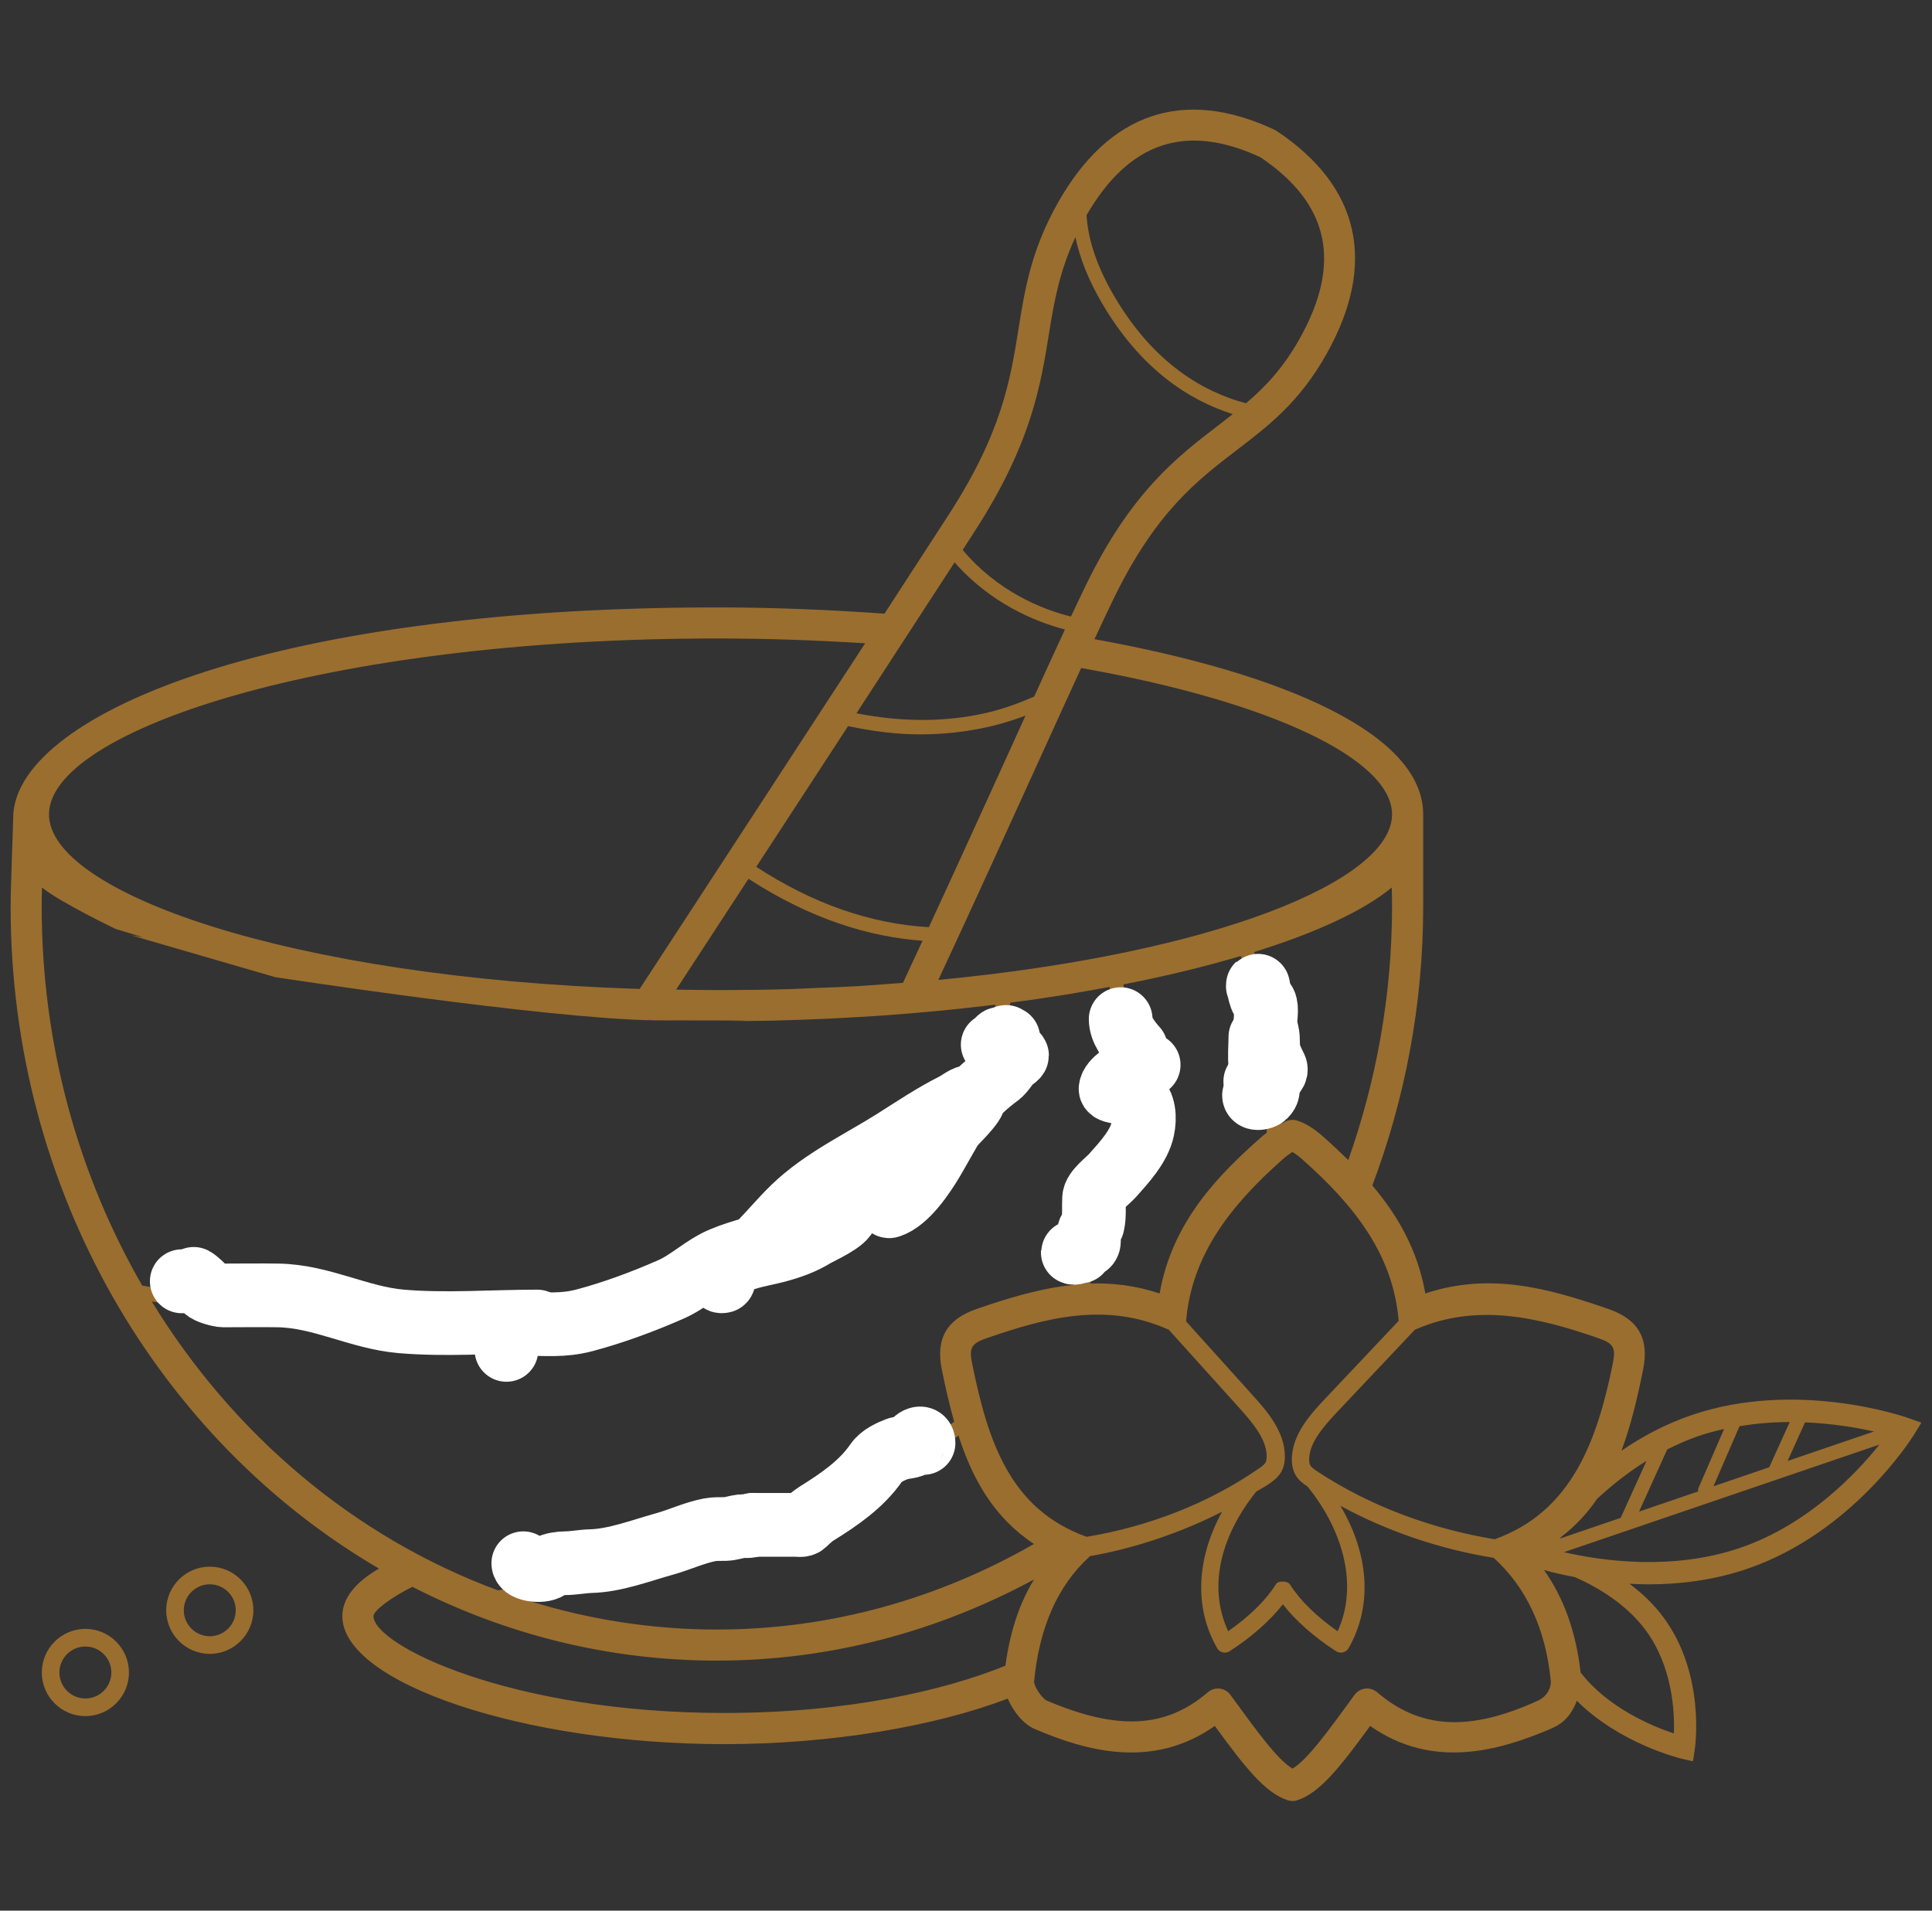 <svg xmlns="http://www.w3.org/2000/svg" fill="none" viewBox="0 0 91 90" height="90" width="91">
<rect x="0" y="0" width="91" height="90" fill="#333333" stroke="none"/>
<g clip-path="url(#clip0_722_3950)">
<path fill="#9A6E2F" d="M9.881 73.797C8.75 73.797 7.828 74.719 7.828 75.851C7.828 76.984 8.75 77.905 9.881 77.905C11.012 77.905 11.934 76.984 11.934 75.851C11.934 74.719 11.012 73.797 9.881 73.797ZM9.881 77.075C9.207 77.075 8.657 76.525 8.657 75.851C8.657 75.177 9.207 74.628 9.881 74.628C10.555 74.628 11.104 75.177 11.104 75.851C11.104 76.525 10.553 77.075 9.881 77.075Z"></path>
<path fill="#9A6E2F" d="M4.022 76.728C2.89 76.728 1.969 77.65 1.969 78.783C1.969 79.915 2.89 80.837 4.022 80.837C5.153 80.837 6.074 79.915 6.074 78.783C6.074 77.65 5.153 76.728 4.022 76.728ZM4.022 80.006C3.348 80.006 2.798 79.457 2.798 78.783C2.798 78.109 3.348 77.559 4.022 77.559C4.696 77.559 5.245 78.109 5.245 78.783C5.245 79.457 4.694 80.006 4.022 80.006Z"></path>
<path fill="#9A6E2F" d="M89.892 66.798C89.678 66.722 84.601 64.972 79.665 66.662H79.666C78.432 67.084 77.332 67.679 76.374 68.335C76.819 67.141 77.124 65.847 77.392 64.52C77.689 63.057 77.172 62.149 75.761 61.66C72.961 60.69 70.184 59.913 67.135 60.928C66.767 58.84 65.8 57.21 64.638 55.844C66.168 51.775 67.034 47.349 67.034 42.702C67.034 41.819 67.034 38.756 67.034 38.359C67.034 34.557 60.456 31.716 51.552 30.108C51.895 29.37 52.201 28.719 52.452 28.205C54.431 24.132 56.374 22.641 58.254 21.201C59.772 20.038 61.205 18.94 62.477 16.681C64.876 12.417 64.062 8.782 60.127 6.166L60.035 6.113C55.755 4.106 52.226 5.294 49.823 9.561C48.569 11.791 48.28 13.585 47.975 15.484C47.59 17.882 47.193 20.361 44.715 24.199C43.997 25.311 42.932 26.952 41.66 28.907C39.061 28.721 36.41 28.612 33.767 28.612C12.38 28.612 0.62 33.812 0.62 38.538C0.62 38.834 0.5 41.822 0.5 42.705C0.5 56.139 7.52 67.852 17.849 73.887C16.728 74.543 16.125 75.292 16.125 76.13C16.125 79.284 24.7 82.157 34.114 82.157C39.24 82.157 44.09 81.298 47.467 80.013C47.729 80.626 48.207 81.218 48.739 81.445C51.17 82.482 54.285 83.363 57.22 81.3C58.651 83.26 59.589 84.451 60.65 84.8C60.725 84.825 60.801 84.837 60.877 84.837C60.953 84.837 61.029 84.825 61.104 84.8C62.166 84.45 63.104 83.259 64.536 81.3C67.469 83.36 70.584 82.481 73.018 81.445C73.486 81.246 73.95 80.957 74.271 80.113C76.268 82.11 79.059 82.808 79.194 82.84L79.741 82.967L79.826 82.412C79.848 82.268 80.331 78.876 78.363 76.199C77.894 75.56 77.333 75.042 76.752 74.602C77.042 74.617 77.335 74.63 77.639 74.63C79.096 74.63 80.708 74.444 82.303 73.897C87.249 72.205 90.044 67.754 90.162 67.566L90.5 67.016L89.892 66.798ZM88.267 67.431L84.197 68.819L85.021 66.999C86.323 67.056 87.46 67.248 88.267 67.431ZM84.298 66.986L83.334 69.115L80.706 70.011L81.934 67.182C82.744 67.047 83.54 66.984 84.298 66.986ZM80 67.645C80.401 67.507 80.804 67.403 81.207 67.312L79.993 70.111C79.972 70.158 79.987 70.206 79.988 70.253L77.201 71.204L78.529 68.275C78.998 68.041 79.483 67.822 80 67.645ZM77.555 68.811L76.352 71.465C76.347 71.475 76.355 71.484 76.35 71.494L73.466 72.478C73.486 72.453 73.506 72.429 73.527 72.404C74.208 71.88 74.768 71.276 75.225 70.603C75.888 69.991 76.659 69.365 77.555 68.811ZM75.285 63.034C76.003 63.283 76.117 63.484 75.966 64.23C75.225 67.881 74.023 71.21 70.401 72.507C67.368 72.004 64.496 70.921 62.08 69.332C61.958 69.251 61.793 69.143 61.725 69.039C61.686 68.977 61.667 68.889 61.664 68.765C61.655 67.982 62.31 67.223 63.04 66.451L66.638 62.64C69.563 61.344 72.498 62.068 75.285 63.034ZM65.879 62.218C65.882 62.252 65.876 62.241 65.872 62.225L65.879 62.218C65.863 62.178 65.868 62.206 65.872 62.225L62.462 65.837C61.774 66.565 60.833 67.56 60.848 68.778C60.852 69.081 60.921 69.327 61.053 69.531C61.189 69.743 61.384 69.888 61.591 70.026C63.394 72.262 63.931 74.834 63.003 76.84C62.019 76.152 61.237 75.39 60.779 74.665C60.76 74.636 60.688 74.502 60.426 74.499C60.131 74.497 60.09 74.636 60.073 74.665C59.615 75.39 58.833 76.152 57.848 76.84C56.93 74.853 57.4 72.488 59.16 70.271C59.353 70.148 59.561 70.044 59.749 69.915C59.958 69.77 60.177 69.609 60.326 69.37C60.454 69.162 60.517 68.918 60.518 68.627C60.533 67.421 59.636 66.425 58.98 65.698L55.875 62.253C55.882 62.231 55.886 62.201 55.866 62.244V62.243C56.121 59.161 57.917 56.817 60.417 54.609C60.584 54.461 60.738 54.346 60.876 54.267C61.015 54.346 61.169 54.461 61.337 54.609C63.838 56.82 65.624 59.136 65.879 62.218ZM45.789 64.231C45.637 63.485 45.754 63.285 46.472 63.035C49.261 62.07 52.084 61.32 55.006 62.618C55.042 62.634 55.006 62.618 55.044 62.628L58.348 66.293C59.045 67.065 59.671 67.825 59.661 68.62C59.659 68.747 59.639 68.839 59.601 68.904C59.542 68.999 59.406 69.097 59.27 69.191C56.925 70.806 54.131 71.902 51.183 72.391C47.564 71.094 46.531 67.881 45.789 64.231ZM48.702 72.728C44.245 75.285 39.168 76.759 33.766 76.759C30.671 76.759 27.68 76.274 24.849 75.388C26.844 75.084 29.628 74.557 32.671 73.656C36.457 72.535 41.168 70.639 45.145 67.619C45.806 69.68 46.822 71.488 48.702 72.728ZM52.915 46.37C54.931 45.978 56.773 45.526 58.443 45.032C59.262 46.972 59.718 49.073 59.755 51.347C59.766 52.015 59.722 52.689 59.661 53.366C59.592 53.422 59.526 53.459 59.456 53.522C57.412 55.325 55.221 57.52 54.62 60.928C53.495 60.555 52.408 60.427 51.343 60.459C53.428 56.398 53.954 51.675 52.915 46.37ZM55.866 62.244L55.875 62.253C55.87 62.268 55.864 62.277 55.866 62.244ZM63.507 54.644C63.107 54.253 62.703 53.876 62.301 53.522C61.881 53.151 61.487 52.909 61.1 52.785C60.956 52.738 60.799 52.738 60.656 52.785C60.561 52.815 60.465 52.874 60.369 52.919C60.408 52.39 60.427 51.863 60.418 51.34C60.379 49.001 59.904 46.843 59.07 44.846C61.944 43.951 64.203 42.92 65.554 41.807C65.563 42.115 65.567 42.413 65.567 42.705C65.567 46.909 64.817 50.922 63.507 54.644ZM65.567 38.359C65.567 41.499 57.17 44.921 44.197 46.159C45.845 42.62 47.474 39.042 48.887 35.933C49.628 34.302 50.319 32.782 50.924 31.468C59.991 33.067 65.567 35.804 65.567 38.359ZM32.733 46.629C32.435 46.626 32.141 46.622 31.846 46.616C32.96 44.912 34.11 43.151 35.256 41.394C38.188 43.301 40.961 44.135 43.454 44.314C43.148 44.976 42.84 45.639 42.531 46.298C42.189 46.323 41.854 46.351 41.509 46.374C41.134 46.399 40.772 46.431 40.391 46.453C39.735 46.491 39.057 46.515 38.381 46.541C37.966 46.557 37.565 46.581 37.143 46.594C36.129 46.623 35.09 46.636 34.038 46.639C33.588 46.636 33.152 46.633 32.733 46.629ZM33.004 48.097L30.672 48.061L6.178 44.057L12.957 46.027L30.762 48.063L33.004 48.097ZM35.622 40.831C37.109 38.553 38.579 36.298 39.946 34.202C41.093 34.446 42.227 34.593 43.337 34.593C44.458 34.593 45.559 34.469 46.638 34.22C47.225 34.084 47.772 33.906 48.302 33.711C48.063 34.237 47.819 34.775 47.567 35.331C46.403 37.887 45.096 40.765 43.751 43.674C41.004 43.515 38.286 42.572 35.622 40.831ZM59.365 7.406C62.619 9.589 63.221 12.391 61.208 15.967C60.438 17.337 59.604 18.218 58.687 18.997C56.67 18.46 54.316 17.104 52.461 13.914C51.661 12.539 51.243 11.277 51.179 10.133C53.183 6.68 55.861 5.779 59.365 7.406ZM45.936 24.984C48.578 20.89 49.019 18.139 49.409 15.711C49.658 14.156 49.913 12.766 50.653 11.171C50.855 12.139 51.255 13.163 51.886 14.247C53.714 17.392 56.015 18.857 58.065 19.507C57.838 19.686 57.608 19.865 57.371 20.047C55.45 21.519 53.274 23.188 51.145 27.569C50.943 27.985 50.707 28.482 50.444 29.043C49.063 28.699 46.994 27.864 45.343 25.905C45.556 25.572 45.759 25.258 45.936 24.984ZM44.962 26.491C46.648 28.406 48.714 29.27 50.16 29.653C49.731 30.577 49.244 31.642 48.711 32.812C48.017 33.112 47.291 33.388 46.487 33.574C44.518 34.028 42.462 34.015 40.34 33.599C42.169 30.791 43.783 28.308 44.962 26.491ZM33.766 30.075C36.205 30.075 38.522 30.163 40.749 30.302C37.685 35.008 33.686 41.136 30.129 46.584C13.561 46.059 2.307 42.016 2.307 38.359C2.307 34.441 15.226 30.075 33.766 30.075ZM1.964 42.704C1.964 42.412 1.968 42.113 1.977 41.805C2.811 42.493 5.448 43.759 5.448 43.759L12.957 46.027C12.957 46.027 25.592 47.97 30.762 48.063C38.195 48.063 33.856 48.108 33.856 48.108C33.856 48.108 35.408 48.096 36.185 48.08C36.306 48.077 36.428 48.075 36.55 48.072C37.325 48.053 38.097 48.025 38.867 47.99C38.983 47.984 39.098 47.98 39.213 47.974C40.01 47.935 40.805 47.889 41.593 47.834C41.602 47.834 41.609 47.832 41.618 47.832C42.44 47.773 43.255 47.706 44.062 47.63C44.087 47.627 44.113 47.625 44.138 47.623C44.888 47.551 45.63 47.472 46.365 47.385C46.507 47.369 46.647 47.351 46.787 47.334C46.821 47.329 46.855 47.325 46.888 47.321C45.927 51.702 43.593 55.161 39.893 57.583C30.253 63.897 13.794 61.843 6.698 60.555C3.7 55.359 1.964 49.245 1.964 42.704ZM7.148 61.306C10.524 61.894 15.646 62.586 21.156 62.586C27.818 62.586 35.014 61.573 40.257 58.139C44.176 55.573 46.629 51.897 47.593 47.227C47.948 47.181 48.305 47.138 48.655 47.088C49.038 47.033 49.41 46.975 49.785 46.916C49.943 46.891 50.102 46.868 50.257 46.842C50.943 46.732 51.603 46.61 52.26 46.488C53.302 51.806 52.732 56.511 50.553 60.524C49.01 60.684 47.505 61.138 45.995 61.661C44.585 62.149 44.066 63.057 44.362 64.52C44.532 65.356 44.718 66.177 44.943 66.971C37.697 72.567 27.452 74.39 23.447 74.91C16.709 72.425 10.988 67.585 7.148 61.306ZM47.356 78.462C44.506 79.624 39.94 80.689 34.114 80.689C24.004 80.689 17.591 77.481 17.591 76.127C17.591 75.873 18.408 75.251 19.425 74.747C23.77 76.973 28.634 78.223 33.767 78.223C39.143 78.223 44.21 76.829 48.705 74.4C48 75.546 47.571 76.894 47.356 78.462ZM72.448 80.104C69.153 81.615 66.847 81.411 64.864 79.711C64.71 79.58 64.507 79.518 64.306 79.541C64.103 79.565 63.922 79.672 63.802 79.836C62.533 81.581 61.58 82.891 60.877 83.31C60.175 82.891 59.223 81.581 57.954 79.836C57.834 79.672 57.652 79.565 57.45 79.541C57.42 79.538 57.394 79.537 57.365 79.537C57.192 79.537 57.025 79.599 56.892 79.713C54.911 81.411 52.642 81.527 49.307 80.107C49.085 80.012 48.702 79.44 48.707 79.213C48.944 76.725 49.784 74.718 51.316 73.327C51.344 73.302 51.338 73.307 51.344 73.301C53.48 72.929 55.691 72.168 57.561 71.209C56.354 73.414 56.237 75.729 57.33 77.638C57.385 77.736 57.482 77.808 57.593 77.834C57.626 77.842 57.659 77.846 57.692 77.846C57.772 77.846 57.851 77.823 57.92 77.779C58.966 77.103 59.825 76.335 60.424 75.571C61.024 76.335 61.882 77.103 62.928 77.779C62.997 77.823 63.078 77.846 63.157 77.846C63.189 77.846 63.223 77.842 63.255 77.834C63.367 77.808 63.463 77.736 63.519 77.638C64.657 75.647 64.49 73.217 63.133 70.929C65.326 72.121 67.778 72.964 70.356 73.382C71.89 74.772 72.81 76.727 73.047 79.209C73.053 79.439 72.927 79.884 72.448 80.104ZM77.527 76.809C78.779 78.517 78.881 80.635 78.843 81.653C77.833 81.319 75.748 80.457 74.45 78.784C74.227 76.851 73.658 75.278 72.725 73.956C73.085 74.056 73.582 74.177 74.186 74.291C75.27 74.776 76.612 75.563 77.527 76.809ZM81.966 72.91C78.766 74.007 75.418 73.518 73.663 73.115L88.522 68.047C87.42 69.425 85.152 71.82 81.966 72.91Z"></path>
<path stroke-linecap="round" stroke-width="3" stroke="white" d="M23.855 63.587C23.855 62.904 23.887 62.36 24.692 62.36C25.671 62.36 26.511 62.463 27.531 62.193C28.892 61.833 30.316 61.303 31.604 60.736C32.46 60.359 33.136 59.667 34.009 59.298C34.957 58.897 35.983 58.708 36.935 58.343C37.598 58.089 38.274 57.971 38.918 57.649C39.241 57.488 39.913 56.782 39.873 57.141C39.83 57.527 38.638 58.037 38.361 58.207C37.788 58.557 37.214 58.754 36.575 58.926C35.834 59.126 34.364 59.296 33.984 60.017C33.931 60.119 33.809 60.417 34.059 60.346C34.129 60.325 34.066 59.963 34.214 59.837C34.693 59.429 35.227 59.125 35.683 58.678C36.268 58.103 36.785 57.463 37.375 56.893C38.755 55.559 40.534 54.736 42.142 53.719C43.059 53.139 43.959 52.532 44.931 52.045C45.2 51.911 45.468 51.649 45.78 51.649C46.24 51.649 45.127 52.74 45.049 52.827C44.535 53.399 44.008 53.798 43.431 54.271C43.036 54.594 42.869 55.004 42.576 55.418C42.504 55.518 41.66 56.894 41.894 56.819C42.704 56.558 43.504 55.351 43.915 54.661C44.454 53.756 44.929 52.767 45.613 51.959C46.028 51.468 46.523 51.026 47.039 50.645C47.306 50.447 47.456 50.068 47.733 49.888C48.216 49.576 47.546 49.64 47.287 49.64"></path>
<path stroke-linecap="round" stroke-width="3" stroke="white" d="M25.304 62.249C23.189 62.249 20.985 62.425 18.882 62.242C16.907 62.071 15.13 61.054 13.105 61.021C12.243 61.007 11.381 61.021 10.52 61.021C10.347 61.021 9.782 60.866 9.683 60.742C9.588 60.624 9.266 60.311 9.125 60.24"></path>
<path stroke-linecap="round" stroke-width="3" stroke="white" d="M8.562 60.35V60.359"></path>
<path stroke-linecap="round" stroke-width="3" stroke="white" d="M46.758 49.207C46.813 49.207 47.032 49.204 47.036 49.131C47.043 49.012 46.995 48.928 47.138 48.928C47.222 48.928 47.391 48.968 47.391 48.852C47.391 48.824 47.351 48.874 47.36 48.883C47.392 48.915 47.448 48.903 47.492 48.903"></path>
<path stroke-linecap="round" stroke-width="3" stroke="white" d="M54.104 50.16C53.918 50.325 53.58 50.174 53.35 50.316C53.057 50.498 52.35 50.906 52.309 51.283C52.288 51.48 53.266 51.459 53.469 51.632C53.909 52.007 53.934 52.657 53.825 53.184C53.655 54.003 52.934 54.772 52.396 55.378C52.174 55.627 51.553 56.068 51.532 56.441C51.509 56.858 51.559 57.263 51.469 57.668C51.439 57.801 51.301 57.904 51.292 58.056C51.285 58.185 51.292 58.316 51.292 58.445C51.292 58.767 51.008 58.674 50.861 58.821C50.733 58.948 50.968 58.954 50.844 58.954C50.798 58.954 50.452 58.983 50.548 59.01C50.697 59.053 51.259 58.743 50.993 58.655"></path>
<path stroke-linecap="round" stroke-width="3" stroke="white" d="M53.503 49.382C53.17 49.007 52.785 48.515 52.785 48.006"></path>
<path stroke-linecap="round" stroke-width="3" stroke="white" d="M59.125 50.938C59.32 50.919 60.256 50.675 60.069 50.28C59.93 49.986 59.815 49.8 59.753 49.466C59.704 49.202 59.751 48.931 59.69 48.668C59.646 48.479 59.604 48.322 59.604 48.127C59.604 47.891 59.712 47.328 59.514 47.169C59.314 47.01 59.245 46.196 59.245 46.452"></path>
<path stroke-linecap="round" stroke-width="3" stroke="white" d="M59.365 48.844C59.365 49.292 59.313 49.772 59.369 50.216C59.406 50.515 59.555 50.754 59.651 51.044C59.744 51.322 59.76 51.433 59.572 51.622C59.465 51.729 59.066 51.805 59.066 51.596"></path>
<path stroke-linecap="round" stroke-width="3" stroke="white" d="M35.492 71.828C36.143 71.828 36.794 71.828 37.445 71.828C37.572 71.828 37.783 71.875 37.885 71.779C38.074 71.6 38.246 71.43 38.471 71.291C39.509 70.646 40.574 69.921 41.276 68.901C41.504 68.568 41.931 68.383 42.298 68.239C42.371 68.21 42.947 68.136 42.96 68.09C43.05 67.774 43.5 67.587 43.5 67.97"></path>
<path stroke-linecap="round" stroke-width="3" stroke="white" d="M35.439 71.828C35.315 71.927 35.088 71.871 34.94 71.888C34.682 71.917 34.429 72.016 34.17 72.023C33.918 72.03 33.675 72.013 33.426 72.061C32.678 72.208 32.014 72.53 31.289 72.731C30.174 73.041 28.986 73.505 27.822 73.537C27.41 73.549 27.02 73.635 26.602 73.635C26.445 73.635 25.966 73.684 25.869 73.806C25.665 74.061 24.648 73.988 24.648 73.635"></path>
</g>
<defs>
<clipPath id="clip0_722_3950">
<rect transform="translate(0.5)" fill="white" height="90" width="90"></rect>
</clipPath>
</defs>
</svg>
